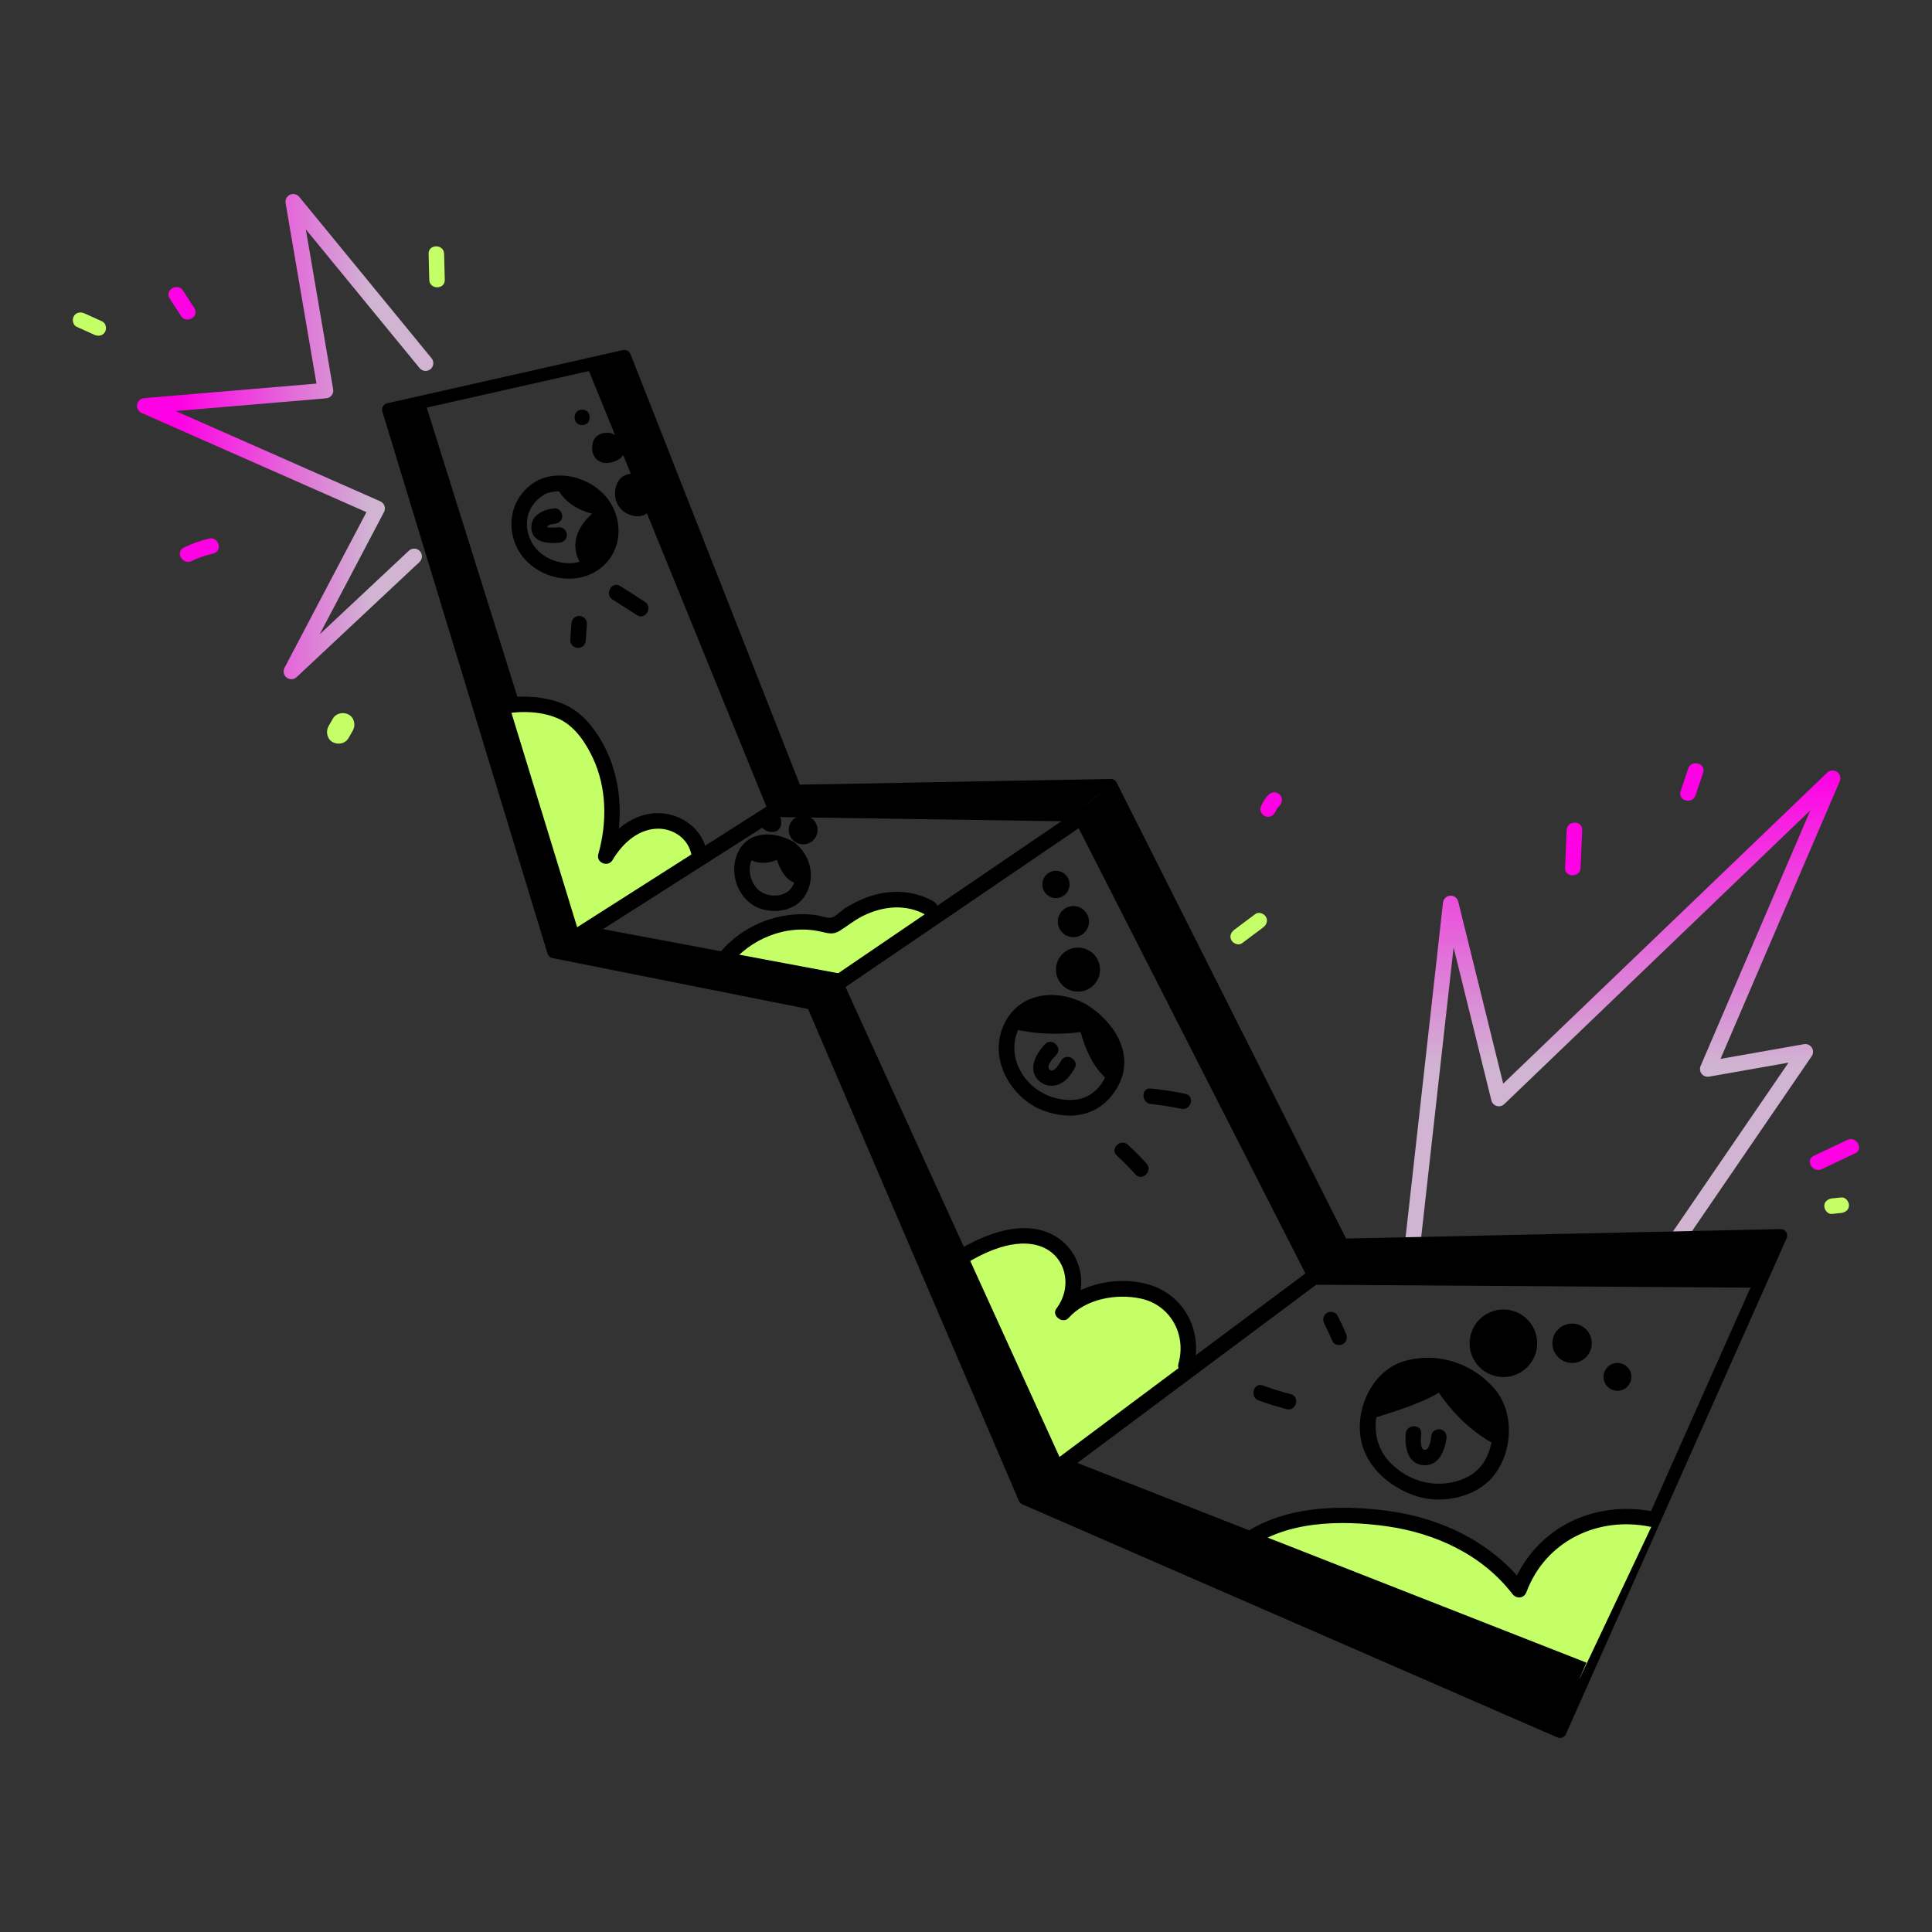 <?xml version="1.0" encoding="UTF-8"?>
<svg id="Layer_1" xmlns="http://www.w3.org/2000/svg" xmlns:xlink="http://www.w3.org/1999/xlink" version="1.1" viewBox="0 0 1000 1000">
  <rect x="0" y="0" width="1000" height="1000" fill="#333333" stroke="none"/>
  <!-- Generator: Adobe Illustrator 29.6.1, SVG Export Plug-In . SVG Version: 2.1.1 Build 9)  -->
  <defs>
    <linearGradient id="linear-gradient" x1="840.009" y1="352.218" x2="840.009" y2="603.213" gradientTransform="translate(0 1002) scale(1 -1)" gradientUnits="userSpaceOnUse">
      <stop offset=".388" stop-color="#d0b4d2"/>
      <stop offset="1" stop-color="#ff00e5"/>
    </linearGradient>
    <linearGradient id="linear-gradient1" x1="224.291" y1="776.02" x2="70.907" y2="776.02" gradientTransform="translate(0 1002) scale(1 -1)" gradientUnits="userSpaceOnUse">
      <stop offset=".212" stop-color="#d0b4d2"/>
      <stop offset=".863" stop-color="#ff00e5"/>
    </linearGradient>
  </defs>
  <path d="M865.065,649.782c-.78,0-1.569-.227-2.262-.701-1.828-1.251-2.296-3.748-1.045-5.577l63.972-93.483-41.116,7.243c-1.455.263-2.927-.306-3.841-1.46-.916-1.156-1.123-2.719-.542-4.074l56.828-132.34-158.456,152.104c-1.033.993-2.519,1.356-3.893.96-1.377-.398-2.436-1.501-2.779-2.892l-19.553-79.166-16.924,151.343c-.247,2.203-2.233,3.786-4.433,3.542-2.203-.247-3.789-2.231-3.542-4.433l19.421-173.668c.215-1.932,1.785-3.43,3.725-3.558,1.955-.121,3.692,1.155,4.157,3.042l23.273,94.233,167.717-160.993c1.375-1.322,3.494-1.49,5.062-.404,1.569,1.087,2.155,3.128,1.403,4.881l-61.703,143.692,43.198-7.61c1.588-.283,3.193.419,4.068,1.778.875,1.357.85,3.107-.061,4.439l-69.359,101.356c-.777,1.136-2.035,1.746-3.315,1.746h0Z" fill="url(#linear-gradient)"/>
  <path d="M807.452,899.581c-.447,0-.9-.09-1.335-.279l-276.996-120.692c-.78-.341-1.401-.965-1.737-1.749l-109.116-254.603-132.321-26.366c-1.207-.24-2.186-1.126-2.545-2.304l-85.502-280.594c-.271-.889-.159-1.851.308-2.655.468-.803,1.248-1.377,2.155-1.581l122.105-27.564c1.608-.368,3.243.502,3.848,2.037l87.69,222.898,160.908-2.926c.021,0,.042,0,.061,0,1.262,0,2.419.71,2.987,1.841l118.752,236.034,224.927-4.9c1.172-.061,2.221.538,2.858,1.49.633.953.735,2.165.27,3.212l-114.261,256.716c-.554,1.245-1.776,1.985-3.056,1.985h0ZM533.007,773.01l272.74,118.836,110.768-248.868-221.767,4.832c-1.357.047-2.48-.688-3.06-1.839l-118.756-236.042-161.129,2.929c-1.379.056-2.66-.82-3.172-2.119l-87.49-222.391-115.796,26.14,83.87,275.237,132.085,26.319c1.08.215,1.985.95,2.419,1.963l109.287,255.003h0Z"/>
  <polygon points="220.608 210.072 202.937 213.301 286.601 492.614 305.064 479.614 220.608 210.072"/>
  <polygon points="303.984 189.941 397.522 419.554 411.503 411.166 323.204 184.456 303.984 189.941"/>
  <polygon points="264.682 368.848 299.192 481.433 305.064 479.614 360.176 445.519 354.819 429.836 334.087 425.816 318.751 438.134 313.309 445.233 313.547 443.181 315.174 417.941 310.243 388.401 295.611 371.164 281.134 364.68 264.682 368.848" fill="#c4ff67"/>
  <polygon points="496.298 651.511 543.12 758.396 548.993 756.576 616.208 707.609 612.507 687.607 599.58 671.236 577.842 667.519 570.015 668.532 563.652 670.303 554.009 675.637 552.172 651.135 539.908 641.294 525.062 641.643 496.298 651.511" fill="#c4ff67"/>
  <polygon points="645.322 795.775 777.035 850.007 817.585 868.839 856.452 786.626 844.404 784.615 827.775 788.338 812.686 791.71 785.597 819.014 770.258 806.847 744.793 792.689 711.618 785.269 694.398 784.676 667.01 788.334 645.322 795.775" fill="#c4ff67"/>
  <polygon points="374.324 497.304 436.193 507.74 483.867 474.543 475.594 469.086 454.863 465.066 444.788 470.525 438.341 474.215 430.887 479.307 418.051 477.242 403.084 478.644 389.538 483.995 380.537 490.47 374.324 497.304" fill="#c4ff67"/>
  <polygon points="305.064 479.614 439.451 504.797 420.647 519.324 287.176 491.182 305.064 479.614"/>
  <polygon points="436.193 507.74 550.458 758.633 530.456 775.545 420.647 519.324 436.193 507.74"/>
  <polygon points="396.755 422.816 550.353 425.088 574.973 406.547 411.744 409.515 396.755 422.816"/>
  <g>
    <line x1="293.562" y1="487.983" x2="411.503" y2="412.861" fill="none"/>
    <path d="M293.566,491.996c-1.326,0-2.623-.656-3.388-1.857-1.19-1.869-.641-4.349,1.228-5.54l117.941-75.122c1.87-1.192,4.349-.64,5.54,1.228,1.19,1.869.641,4.349-1.228,5.54l-117.941,75.122c-.668.426-1.414.629-2.152.629h0Z"/>
  </g>
  <g>
    <line x1="574.973" y1="412.486" x2="421.279" y2="517.175" fill="none"/>
    <path d="M421.283,521.187c-1.283,0-2.544-.614-3.32-1.754-1.247-1.831-.774-4.327,1.057-5.574l153.695-104.69c1.831-1.249,4.326-.774,5.574,1.057,1.247,1.832.774,4.327-1.058,5.575l-153.694,104.69c-.692.47-1.478.696-2.255.696h0Z"/>
  </g>
  <g>
    <line x1="532.131" y1="771.254" x2="700.286" y2="645.77" fill="none"/>
    <path d="M532.133,775.265c-1.223,0-2.431-.556-3.218-1.613-1.326-1.775-.96-4.289.816-5.615l168.154-125.484c1.775-1.327,4.289-.961,5.615.816,1.326,1.775.96,4.289-.816,5.615l-168.154,125.484c-.72.538-1.562.797-2.397.797Z"/>
  </g>
  <polygon points="554.791 421.746 677.05 661.841 694.675 644.467 574.973 406.547 554.791 421.746"/>
  <polygon points="557.456 757.147 531.914 775.545 806.605 894.179 821.158 860.59 557.456 757.147"/>
  <polygon points="703.286 645.71 680.748 664.968 907.661 666.503 920.659 638.186 703.286 645.71"/>
  <path d="M365.677,440.517c-2.105-11.599-13.19-19.479-24.714-19.647-13.384-.195-24.361,9.406-30.881,20.286l7.333,3.092c5.556-19.669,4.548-41.43-5.446-59.556-4.728-8.577-11.464-16.702-20.733-20.456-10.153-4.112-23.069-4.698-33.625-2.083-5.01,1.241-2.888,8.981,2.133,7.738,9.266-2.295,21.868-1.779,30.484,2.659,7.741,3.988,13.099,12.181,16.681,19.866,7.23,15.511,7.359,33.448,2.769,49.699-1.244,4.402,4.998,6.988,7.333,3.092,4.747-7.922,12.093-15.209,21.731-16.193,8.923-.911,17.57,4.666,19.198,13.637.921,5.073,8.655,2.924,7.738-2.133h0Z"/>
  <path d="M377.161,500.141c11.045-14.266,29.769-21.972,47.645-17.939,3.732.842,6.324,1.744,9.701-.347,4.086-2.53,7.702-5.567,12.06-7.732,10.414-5.175,22.417-6.458,32.78-.497,4.484,2.58,8.53-4.352,4.05-6.929-9.408-5.412-20.307-6.381-30.732-3.508-5.263,1.451-10.321,3.837-14.965,6.685-2.015,1.236-5.041,4.498-7.243,5.052-2.183.549-5.946-.978-8.193-1.279-19.149-2.569-38.964,5.561-50.777,20.82-3.123,4.034,2.516,9.753,5.674,5.674h0Z"/>
  <path d="M494.76,657.322c11.196-7.558,27.764-16.405,41.773-12.848,15.07,3.827,19.215,21.14,10.258,32.829-2.765,3.608,3.289,8.238,6.301,4.862,8.842-9.908,24.771-12.765,37.438-10.015,15.428,3.35,23.666,18.774,19.431,33.612-1.42,4.975,6.321,7.098,7.738,2.133,4.976-17.436-3.62-36.105-21.009-42.326-15.818-5.659-37.9-1.822-49.272,10.921l6.301,4.862c10.349-13.507,6.885-33.549-8.28-41.941-17.274-9.559-40.044,1.068-54.73,10.981-4.257,2.874-.246,9.829,4.05,6.929h0Z"/>
  <path d="M644.86,803.043c19.284-16.064,49.499-16.373,73.117-13.022,24.927,3.537,49.169,14.664,64.795,34.948,2.154,2.796,6.05,2.467,7.333-.958,9.871-26.351,36.868-39.303,63.937-33.796,5.041,1.025,7.198-6.707,2.133-7.738-31.649-6.438-62.328,8.755-73.808,39.4l7.333-.958c-17.217-22.351-43.006-34.953-70.653-38.801-26.496-3.688-58.364-2.656-79.861,15.251-3.972,3.308,1.731,8.958,5.674,5.674h0Z"/>
  <path d="M282.178,255.615c8.978-3.456,21.44-.058,26.723,8.318,6.273,9.948,3.157,23.002-8.443,26.692-8.93,2.84-20.123-1.249-24.867-9.283-5.828-9.868-2.637-21.061,7.546-26.132,4.623-2.302.563-9.226-4.05-6.929-13.646,6.795-18.174,22.89-10.986,36.154,6.543,12.074,22.554,18.19,35.554,13.557,14.499-5.168,20.204-20.601,13.996-34.59-6.009-13.541-23.795-20.842-37.605-15.526-4.77,1.836-2.698,9.597,2.133,7.738h0Z"/>
  <path d="M287.907,251.31s3.234,10.683,18.621,14.603c0,0-15.093,11.663-5.586,26.462l8.919-.98,6.078-21.561-4.118-11.859-12.055-6.664h-11.859Z"/>
  <path d="M295.763,322.809c-.194,2.849-.389,5.698-.584,8.547-.148,2.164,1.95,4.012,4.012,4.012,2.295,0,3.864-1.842,4.012-4.012.194-2.849.389-5.698.584-8.547.148-2.164-1.95-4.012-4.012-4.012-2.295,0-3.864,1.842-4.012,4.012h0Z"/>
  <path d="M317.033,310.282c4.22,2.7,8.44,5.4,12.659,8.101,4.363,2.792,8.391-4.151,4.05-6.929-4.22-2.7-8.44-5.4-12.659-8.101-4.363-2.792-8.391,4.151-4.05,6.929h0Z"/>
  <path d="M286.997,263.128c-5.676.541-12.408,3.509-11.962,10.328.485,7.41,8.608,8.025,14.375,7.47,2.157-.208,4.012-1.695,4.012-4.012,0-2.009-1.842-4.221-4.012-4.012-1.603.154-3.204.213-4.813.094-.565-.042-1.205-.079-1.754-.25-.485-.151.187.153.174.178.728-1.375,2.568-1.637,3.979-1.771,2.157-.206,4.012-1.697,4.012-4.012,0-2.01-1.842-4.219-4.012-4.012h0Z"/>
  <path d="M327.335,244.982c-2.331.456-4.468.853-6.173,2.638-1.526,1.596-2.369,3.863-2.699,6.008-.668,4.336,1.034,8.694,4.601,11.292,3.11,2.266,8.511,3.454,11.708.739,1.703-1.447,2.102-3.773,1.401-5.848-.403-1.193-1.143-2.122-1.928-3.083-.382-.467-1.674-1.636-1.621-2.109l-1.175,2.837.434-.536c1.373-1.697,1.628-4.01,0-5.674-1.394-1.424-4.315-1.681-5.674,0-1.69,2.09-2.175,4.297-.928,6.782.545,1.087,1.362,2.083,2.126,3.021.376.461.764.912,1.164,1.352,2.388-2.24,2.852-3.328,1.391-3.265-.642-.364-1.463-.145-2.179-.659-.739-.531-1.244-1.344-1.424-2.227-.172-.843-.071-2.187.492-2.88-.481-.127-.275-.214.617-.261l2.001-.391c5.063-.989,2.92-8.725-2.133-7.738h0Z"/>
  <path d="M316.485,224.253c-2.247-.484-4.586-.268-6.626.86-2.17,1.2-3.006,3.209-3.292,5.556-.578,4.756,2.269,9.026,7.369,8.985,4.182-.033,9.225-2.522,9.875-7.013.716-4.948-3.823-8.675-8.551-7.491-5.006,1.253-2.885,8.994,2.133,7.738-.44.11-1.044-.207-1.286-.588-.18-.283-.037-1.315-.036-1.312.043.067-2.115.624-2.136.642-.323.026-.392.021-.207-.017.301.089.506.269.614.539.092.233.132.299.121.198-.007-.282.005-.564.034-.844-.272-1.062,1.172,1.608-.835.651-.152-.072.513-.204.688-.166,2.116.456,4.339-.63,4.935-2.802.55-2.001-.674-4.477-2.802-4.935h0Z"/>
  <path d="M301.299,220.036c5.163,0,5.172-8.024,0-8.024s-5.172,8.024,0,8.024h0Z"/>
  <path d="M407.073,442.919c4.998,3.855,6.265,12.016,2.27,17.035-3.804,4.78-12.414,4.565-16.7.713-4.197-3.772-5.755-10.133-3.692-15.412,3.096-7.927,12.541-5.74,18.123-2.335,4.42,2.696,8.457-4.241,4.05-6.929-8.911-5.436-22.324-6.633-28.39,3.718-5.446,9.294-2.37,22.231,6.366,28.36,7.756,5.442,21.17,4.614,26.963-3.556,6.641-9.366,3.735-21.832-4.939-28.522-4.086-3.152-8.086,3.816-4.05,6.929h0Z"/>
  <path d="M385.457,443.181s6.81,6.215,16.652,1.884c0,0,3.04,10.236,9.394,11.91l3.485.518v-10.557l-6.284-8.465-11.519-2.752-6.212,1.572-5.516,5.891Z"/>
  <path d="M394.845,428.825c.692.568,1.355.969,2.178,1.309.691.286,1.404.415,2.149.484.677.063,1.405.004,2.057-.186.955-.279,1.706-.825,2.293-1.619.78-1.056.885-2.481.805-3.749-.057-.914-.223-1.872-.924-2.535-.837-.792-1.977-.958-3.068-.711-1.875.424-3.013,2.171-3.498,3.908-.223.799.135,1.884.922,2.266.891.432,1.746.442,2.635-.004.94-.472,1.281-1.874.72-2.745-.619-.961-1.74-1.224-2.745-.72l-.082.041.479-.202c-.057.023-.116.037-.177.042l.533-.072h-.091s.533.072.533.072c-.061-.004-.12-.017-.178-.039l.479.202-.082-.04.922,2.266c.074-.265.161-.525.266-.779l-.202.479c.125-.283.273-.549.456-.798l-.314.406c.141-.178.291-.336.466-.481l-.406.314c.175-.135.356-.244.558-.335l-.479.202c.174-.069.347-.117.532-.145l-.533.072c.155-.015.303-.015.458.004l-.533-.072c.092.018.173.041.26.076l-.479-.202c.055.025.106.055.154.092l-.406-.314c.044.034.084.073.119.116l-.314-.406c.051.069.09.133.128.21l-.202-.479c.065.162.1.325.124.498l-.072-.533c.064.596.082,1.209.003,1.804l.072-.533c-.041.263-.103.516-.201.763l.202-.479c-.082.187-.18.355-.304.517l.314-.406c-.097.116-.201.218-.318.313l.406-.314c-.149.11-.304.199-.472.276l.479-.202c-.26.106-.527.172-.805.211l.533-.072c-.425.05-.85.038-1.274-.018l.533.072c-.472-.071-.924-.199-1.364-.383l.479.202c-.405-.179-.782-.399-1.135-.666l.406.314c-.054-.041-.106-.084-.158-.127-.423-.347-.851-.588-1.419-.588-.492,0-1.08.219-1.419.588-.351.382-.611.884-.588,1.419.022.501.183,1.086.588,1.419h0Z"/>
  <circle cx="415.697" cy="429.558" r="7.471"/>
  <path d="M558.879,527.195c10.393,6.67,19.595,18.836,12.621,31.441-5.387,9.737-14.207,12.295-24.598,9.867-13.075-3.056-23.526-15.513-21.639-29.332,2.369-17.344,20.849-19.379,33.616-11.975,4.476,2.595,8.52-4.336,4.05-6.929-16.303-9.454-37.514-6.698-44.391,12.756-6.02,17.028,5.669,36.105,21.906,41.953,14.805,5.332,29.185,2.266,37.563-11.598,10.039-16.612-.713-33.891-15.078-43.111-4.359-2.798-8.387,4.145-4.05,6.929h0Z"/>
  <path d="M523.13,532.155s15.056,4.824,36.225,2.04c0,0,4.352,18.901,15.891,25.947l4.532-15.037-6.112-12.055-15.279-10.732-15.132-3.663-10.154,2.497-9.971,11.004h0Z"/>
  <circle cx="557.958" cy="501.873" r="11.402"/>
  <circle cx="555.593" cy="477.028" r="8.063"/>
  <circle cx="546.556" cy="457.779" r="7.051"/>
  <path d="M578.108,598.194c3.371,3.064,6.575,6.294,9.612,9.69,3.449,3.858,9.108-1.833,5.674-5.674-3.037-3.396-6.241-6.626-9.612-9.69-3.814-3.467-9.506,2.192-5.674,5.674h0Z"/>
  <path d="M595.701,571.427c5.295.547,10.53,1.389,15.739,2.484,5.038,1.059,7.192-6.674,2.133-7.738-5.909-1.242-11.866-2.15-17.872-2.771-5.131-.53-5.094,7.498,0,8.024h0Z"/>
  <path d="M726.825,712.949c14.919-5.21,33.274-.318,42.369,13.271,5.169,7.722,4.306,17.437,1.253,25.755-3.259,8.878-10.309,13.599-19.383,15.377-11.831,2.318-23.811-2.039-32.041-10.859-12.167-13.04-7.97-36.703,8.761-43.948,4.726-2.047.645-8.962-4.05-6.929-15.391,6.665-23.294,26.991-18.552,42.678,3.934,13.013,15.776,22.339,28.427,26.252,12.961,4.009,30.004.497,38.978-10.062,10.3-12.12,11.636-32.926,1.26-45.283-11.964-14.248-31.556-20.135-49.154-13.99-4.844,1.691-2.76,9.446,2.133,7.738h0Z"/>
  <path d="M708.053,734.818s27.015-7.484,36.69-14.055c0,0,10.405,16.976,28.658,26.65l4.746-15.698-6.754-13.143-20.265-10.027-20.625-.936-11.875,6.05-10.818,15.865.244,5.294h0Z"/>
  <path d="M540.985,540.439c-4.945,5.041-9.556,13.734-2.778,19.387,2.905,2.423,6.805,2.786,10.216,1.269,3.605-1.602,5.818-4.811,7.781-8.093,2.658-4.442-4.277-8.482-6.929-4.05-.838,1.401-3.697,6.714-5.991,4.703-2.173-1.905,2.153-6.297,3.374-7.542,3.62-3.689-2.05-9.368-5.674-5.674h0Z"/>
  <path d="M727.586,742.098c-.575,6.58.903,15.578,9.003,16.282,7.82.68,11.15-7.149,12.072-13.541.312-2.159-.534-4.286-2.802-4.935-1.881-.538-4.626.659-4.935,2.802-.249,1.724-.736,7.994-3.645,7.713-2.509-.243-1.798-6.845-1.669-8.321.45-5.143-7.577-5.113-8.024,0h0Z"/>
  <path d="M651.492,724.873c4.751,1.713,9.565,3.206,14.452,4.483,5,1.306,7.133-6.432,2.133-7.738-4.887-1.276-9.701-2.769-14.452-4.483-4.866-1.755-6.962,5.996-2.133,7.738h0Z"/>
  <path d="M685.414,685.026c1.519,3.028,2.945,6.098,4.279,9.212.853,1.992,3.785,2.436,5.489,1.439,2.06-1.205,2.296-3.489,1.439-5.489-1.333-3.114-2.759-6.184-4.279-9.212-.972-1.936-3.705-2.483-5.489-1.439-1.971,1.153-2.415,3.546-1.439,5.489h0Z"/>
  <circle cx="778.146" cy="695.274" r="17.48"/>
  <circle cx="813.71" cy="695.274" r="10.196"/>
  <circle cx="837.194" cy="712.679" r="7.21"/>
  <path d="M150.803,351.542c-.854,0-1.71-.272-2.431-.821-1.558-1.188-2.031-3.326-1.119-5.06l42.411-80.576-116.364-51.341c-1.678-.74-2.64-2.523-2.338-4.332s1.792-3.182,3.62-3.336l89.212-7.532-15.972-93.435c-.307-1.794.633-3.57,2.289-4.326,1.656-.754,3.613-.302,4.768,1.106l68.502,83.54c1.405,1.713,1.155,4.241-.558,5.647-1.714,1.407-4.243,1.155-5.647-.558l-58.891-71.819,14.154,82.8c.189,1.107-.094,2.243-.782,3.131-.688.889-1.716,1.448-2.835,1.542l-77.9,6.578,105.914,46.73c1.017.449,1.803,1.3,2.169,2.35.366,1.05.28,2.205-.238,3.189l-33.309,63.284,46.171-43.26c1.617-1.514,4.156-1.431,5.671.185,1.515,1.617,1.432,4.156-.185,5.671l-63.569,59.56c-.768.719-1.754,1.084-2.744,1.084h0Z" fill="url(#linear-gradient1)"/>
  <path d="M810.91,429.672l-.83,19.511c-.22,5.163,7.805,5.153,8.024,0l.83-19.511c.22-5.163-7.805-5.153-8.024,0h0Z" fill="#ff00e5"/>
  <path d="M942.875,605.165c5.785-2.736,11.571-5.472,17.356-8.207,4.665-2.206.598-9.126-4.05-6.929-5.785,2.736-11.571,5.472-17.356,8.207-4.665,2.206-.598,9.126,4.05,6.929h0Z" fill="#ff00e5"/>
  <path d="M873.792,397.839c-1.304,3.901-2.608,7.802-3.912,11.702-1.641,4.909,6.106,7.014,7.738,2.133,1.304-3.901,2.608-7.802,3.912-11.702,1.641-4.909-6.106-7.014-7.738-2.133h0Z" fill="#ff00e5"/>
  <path d="M948.258,628.321l4.763-.497c2.081-.217,4.116-1.69,4.012-4.012-.089-1.987-1.777-4.245-4.012-4.012l-4.763.497c-2.081.217-4.116,1.69-4.012,4.012.089,1.987,1.777,4.245,4.012,4.012h0Z" fill="#c4ff67"/>
  <path d="M642.9,488.195c3.633-2.719,7.266-5.438,10.899-8.157,1.732-1.296,2.621-3.468,1.439-5.489-.998-1.707-3.744-2.745-5.489-1.439-3.633,2.719-7.266,5.438-10.899,8.157-1.732,1.296-2.621,3.468-1.439,5.489.998,1.707,3.744,2.745,5.489,1.439h0Z" fill="#c4ff67"/>
  <path d="M660.27,419.861c-.389.956.169-.304.262-.477.2-.372.419-.734.653-1.085.117-.176.239-.348.364-.518-.307.392-.319.415-.036.068.29-.308.567-.624.868-.922,1.495-1.478,1.591-4.214,0-5.674-1.609-1.477-4.079-1.577-5.674,0-1.893,1.872-3.18,4.031-4.176,6.476-.794,1.949.861,4.493,2.802,4.935,2.329.531,4.085-.715,4.935-2.802h0Z" fill="#ff00e5"/>
  <path d="M99.172,290.393c3.585-1.758,7.323-3.014,11.215-3.901,5.033-1.146,2.903-8.885-2.133-7.738-4.565,1.04-8.93,2.649-13.132,4.71-4.636,2.273-.574,9.196,4.05,6.929h0Z" fill="#ff00e5"/>
  <path d="M39.659,169.131c3.062,1.386,6.123,2.773,9.184,4.159,1.972.893,4.316.566,5.489-1.439,1.006-1.72.544-4.591-1.439-5.489-3.062-1.386-6.123-2.773-9.184-4.159-1.972-.893-4.316-.566-5.489,1.439-1.006,1.72-.544,4.591,1.439,5.489h0Z" fill="#c4ff67"/>
  <path d="M87.813,154.48l5.87,9.068c2.796,4.32,9.746.302,6.929-4.05l-5.87-9.068c-2.796-4.32-9.746-.302-6.929,4.05h0Z" fill="#ff00e5"/>
  <path d="M221.842,131.382c.116,4.481.232,8.962.348,13.442.133,5.154,8.158,5.174,8.024,0-.116-4.481-.232-8.962-.348-13.442-.133-5.154-8.158-5.174-8.024,0h0Z" fill="#c4ff67"/>
  <path d="M172.249,372.023l-2.205,3.881c-1.555,2.738-.738,6.703,2.159,8.234,2.855,1.508,6.573.765,8.234-2.159l2.205-3.881c1.555-2.738.738-6.703-2.159-8.234-2.855-1.508-6.573-.765-8.234,2.159h0Z" fill="#c4ff67"/>
</svg>